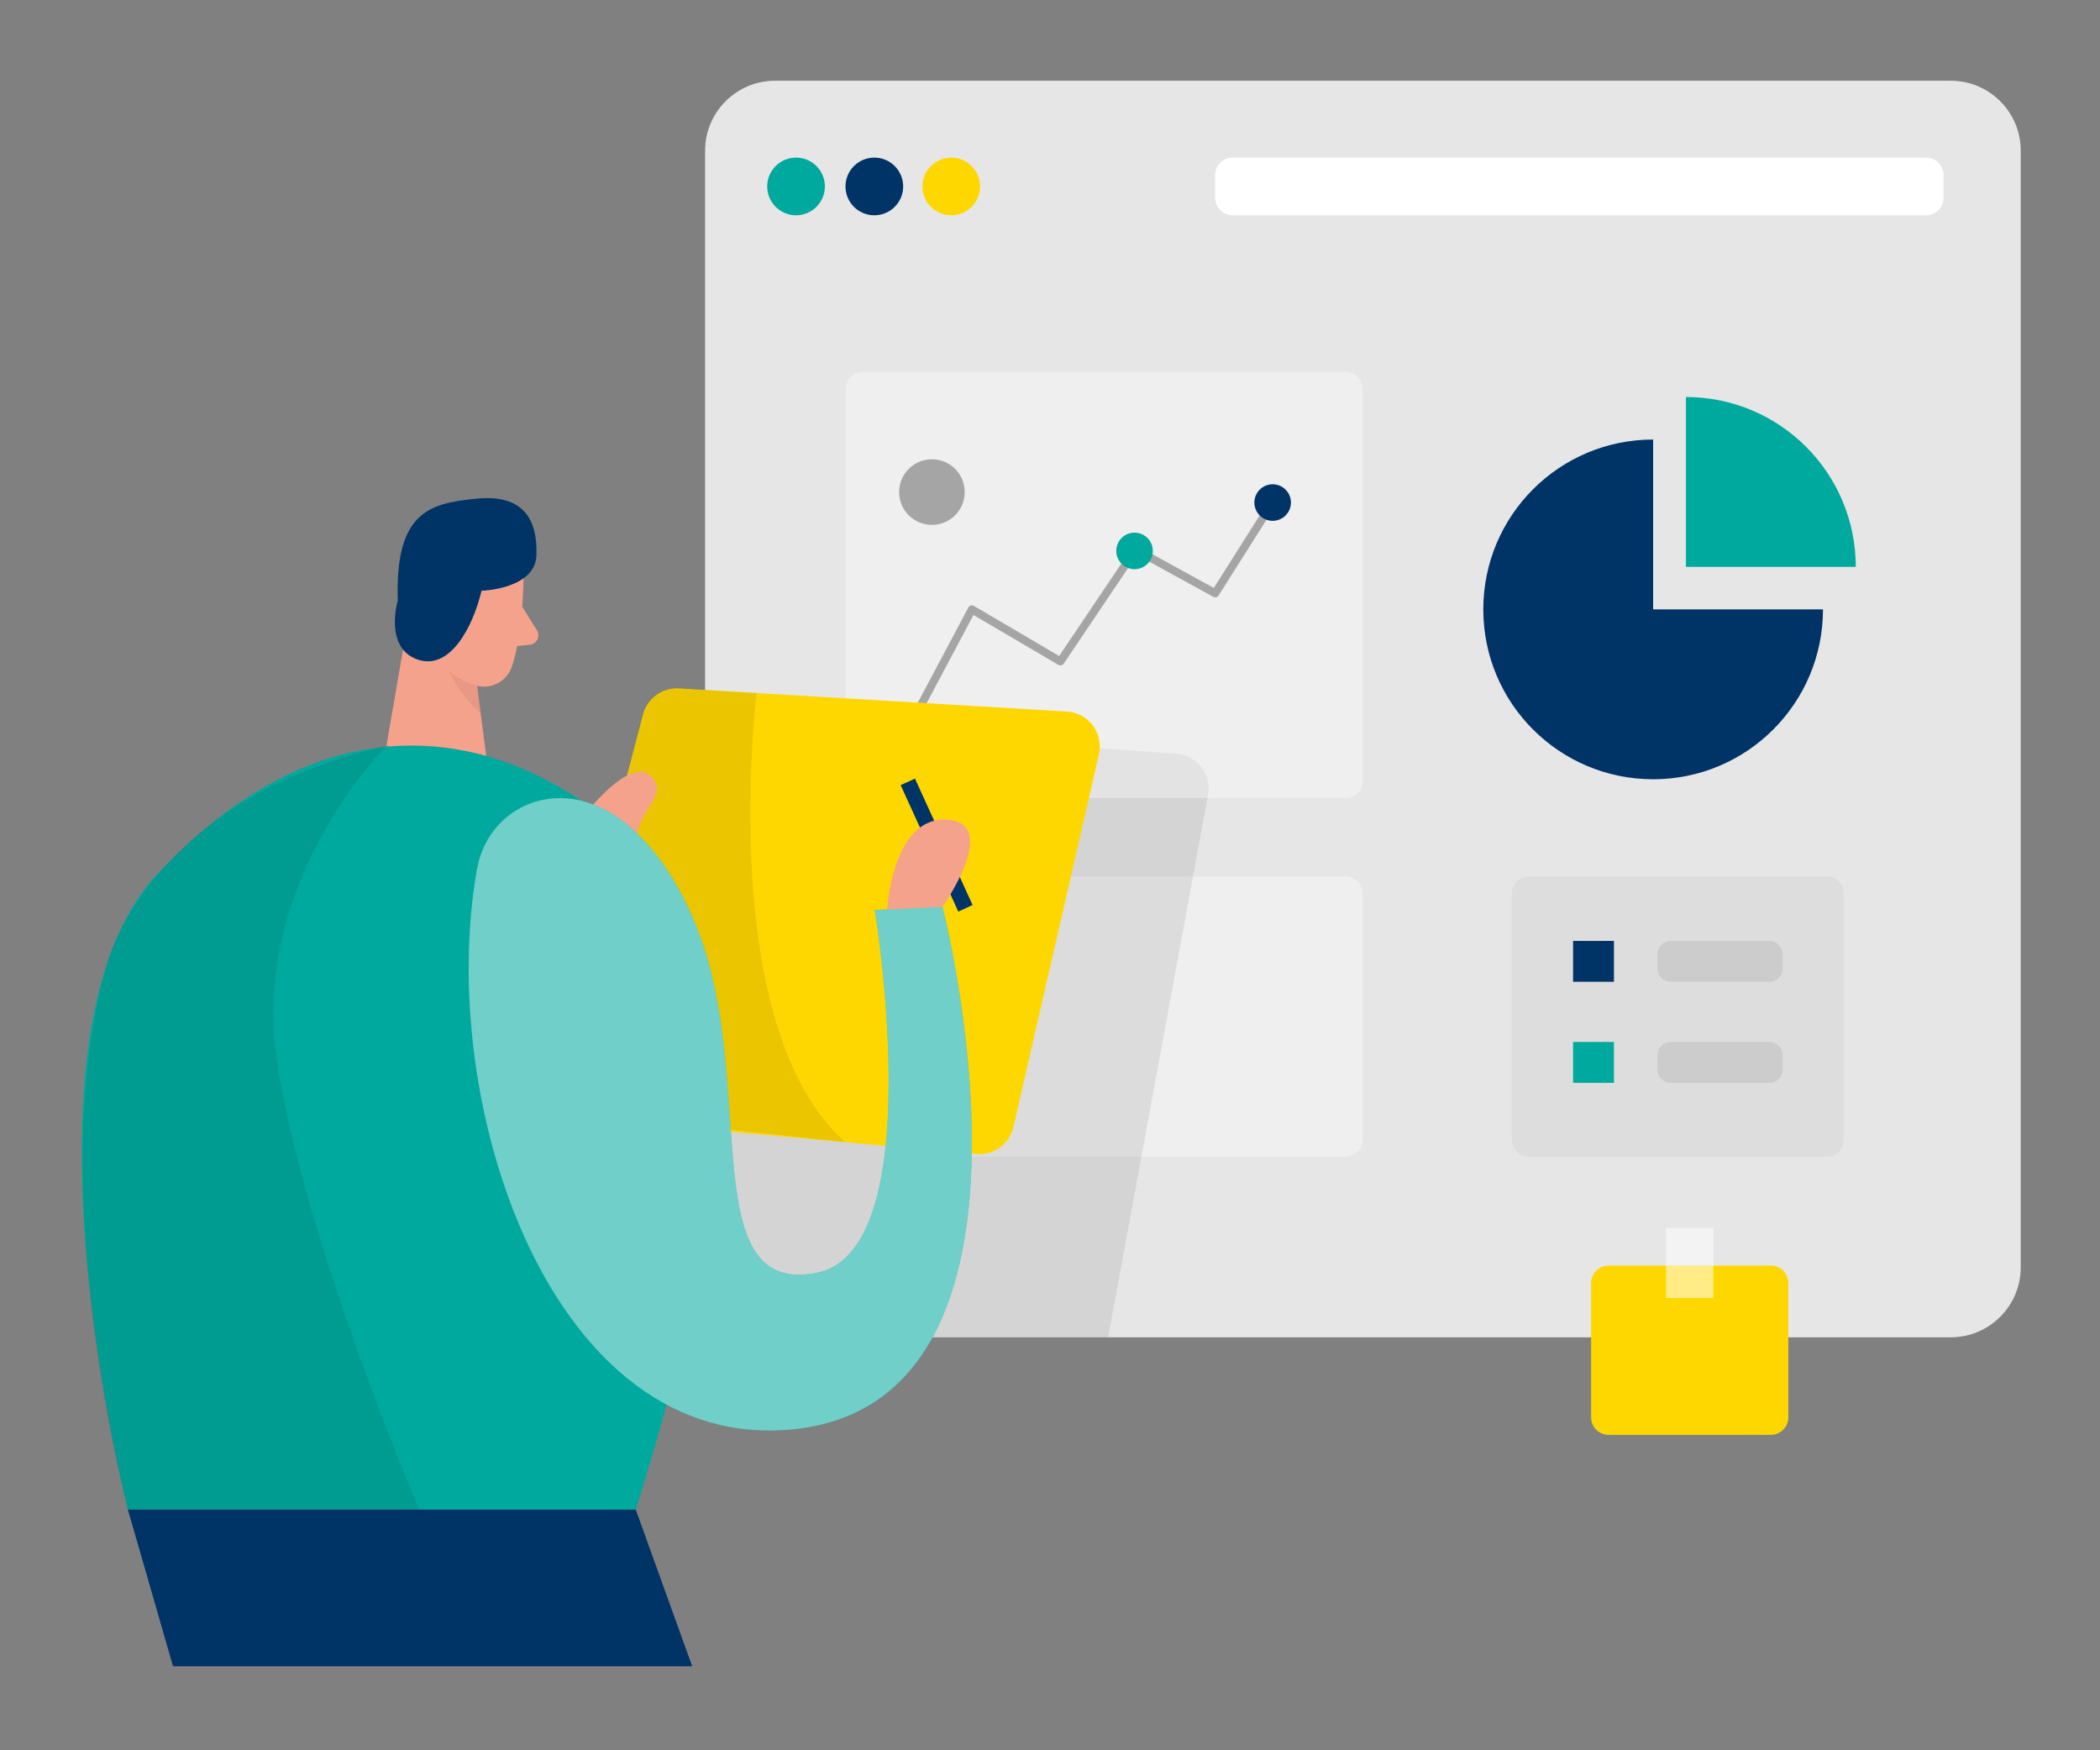 <svg xmlns="http://www.w3.org/2000/svg" width="600" height="500" viewBox="0 0 600 500" fill="none"><rect x="0" y="0" width="600" height="500" fill="#808080" stroke="none"/><path d="M557.351 23.06H221.456C210.41 23.06 201.456 32.014 201.456 43.06V362.026C201.456 373.072 210.41 382.026 221.456 382.026H557.351C568.396 382.026 577.351 373.072 577.351 362.026V43.06C577.351 32.014 568.396 23.06 557.351 23.06Z" fill="#E6E6E6"></path><g opacity="0.35"><path d="M384.403 250.36H266.815C264.054 250.36 261.815 252.598 261.815 255.36V325.459C261.815 328.22 264.054 330.459 266.815 330.459H384.403C387.164 330.459 389.403 328.22 389.403 325.459V255.36C389.403 252.598 387.164 250.36 384.403 250.36Z" fill="white"></path></g><g opacity="0.08"><path d="M303.577 213.024L336.008 215.296C341.96 215.713 346.224 221.214 345.144 227.082L316.621 382.027H201.456V302.319L303.577 213.024Z" fill="#000001"></path></g><g opacity="0.35"><path d="M384.403 106.224H246.569C243.808 106.224 241.569 108.463 241.569 111.224V222.993C241.569 225.754 243.808 227.993 246.569 227.993H384.403C387.165 227.993 389.403 225.754 389.403 222.993V111.224C389.403 108.463 387.165 106.224 384.403 106.224Z" fill="white"></path></g><path d="M261.816 205.119C261.632 205.119 261.447 205.072 261.274 204.98C260.71 204.681 260.502 203.989 260.802 203.425L276.67 173.544C276.82 173.268 277.073 173.06 277.373 172.98C277.672 172.899 277.995 172.934 278.271 173.095L302.621 187.396L323.512 156.363C323.847 155.867 324.504 155.706 325.022 155.994L346.801 167.955L363.418 141.694C363.752 141.152 364.467 140.991 365.008 141.336C365.55 141.682 365.711 142.385 365.366 142.927L348.173 170.099C347.85 170.617 347.182 170.79 346.64 170.491L324.838 158.518L303.923 189.573C303.577 190.08 302.909 190.23 302.379 189.919L278.133 175.688L262.83 204.496C262.623 204.888 262.219 205.107 261.816 205.107V205.119Z" fill="#A5A5A5"></path><path d="M363.614 148.781C366.497 148.781 368.834 146.443 368.834 143.56C368.834 140.677 366.497 138.34 363.614 138.34C360.731 138.34 358.394 140.677 358.394 143.56C358.394 146.443 360.731 148.781 363.614 148.781Z" fill="#003366"></path><path d="M324.158 162.597C327.041 162.597 329.378 160.26 329.378 157.377C329.378 154.494 327.041 152.157 324.158 152.157C321.275 152.157 318.938 154.494 318.938 157.377C318.938 160.26 321.275 162.597 324.158 162.597Z" fill="#00A99D"></path><path d="M472.326 125.561C445.522 125.561 423.801 147.282 423.801 174.086C423.801 200.889 445.522 222.611 472.326 222.611C499.129 222.611 520.851 200.889 520.851 174.086H472.326V125.561Z" fill="#003366"></path><path d="M481.694 113.415V161.94H530.22C530.22 135.137 508.498 113.415 481.694 113.415Z" fill="#00A99D"></path><path d="M505.953 361.538H459.603C456.842 361.538 454.603 363.776 454.603 366.538V404.89C454.603 407.651 456.842 409.89 459.603 409.89H505.953C508.714 409.89 510.953 407.651 510.953 404.89V366.538C510.953 363.776 508.714 361.538 505.953 361.538Z" fill="#FFD700"></path><g opacity="0.53"><path d="M489.542 350.821H476.025V370.802H489.542V350.821Z" fill="white"></path></g><g opacity="0.04"><path d="M521.843 250.36H436.948C434.186 250.36 431.948 252.598 431.948 255.36V325.459C431.948 328.22 434.186 330.459 436.948 330.459H521.843C524.605 330.459 526.843 328.22 526.843 325.459V255.36C526.843 252.598 524.605 250.36 521.843 250.36Z" fill="#000001"></path></g><path d="M461.125 268.786H449.452V280.459H461.125V268.786Z" fill="#003366"></path><path d="M461.125 297.663H449.452V309.337H461.125V297.663Z" fill="#00A99D"></path><g opacity="0.08"><path d="M505.536 268.786H477.361C475.261 268.786 473.559 270.488 473.559 272.588V276.656C473.559 278.756 475.261 280.459 477.361 280.459H505.536C507.636 280.459 509.339 278.756 509.339 276.656V272.588C509.339 270.488 507.636 268.786 505.536 268.786Z" fill="#000001"></path></g><g opacity="0.08"><path d="M505.536 297.663H477.361C475.261 297.663 473.559 299.366 473.559 301.466V305.534C473.559 307.634 475.261 309.337 477.361 309.337H505.536C507.636 309.337 509.339 307.634 509.339 305.534V301.466C509.339 299.366 507.636 297.663 505.536 297.663Z" fill="#000001"></path></g><path d="M266.264 149.944C271.438 149.944 275.632 145.75 275.632 140.576C275.632 135.402 271.438 131.207 266.264 131.207C261.089 131.207 256.895 135.402 256.895 140.576C256.895 145.75 261.089 149.944 266.264 149.944Z" fill="#A5A5A5"></path><path d="M227.441 61.502C231.992 61.502 235.681 57.813 235.681 53.263C235.681 48.712 231.992 45.024 227.441 45.024C222.891 45.024 219.202 48.712 219.202 53.263C219.202 57.813 222.891 61.502 227.441 61.502Z" fill="#00A99D"></path><path d="M249.809 61.502C254.359 61.502 258.048 57.813 258.048 53.263C258.048 48.712 254.359 45.024 249.809 45.024C245.258 45.024 241.569 48.712 241.569 53.263C241.569 57.813 245.258 61.502 249.809 61.502Z" fill="#003366"></path><path d="M271.783 61.502C276.334 61.502 280.022 57.813 280.022 53.263C280.022 48.712 276.334 45.024 271.783 45.024C267.233 45.024 263.544 48.712 263.544 53.263C263.544 57.813 267.233 61.502 271.783 61.502Z" fill="#FFD700"></path><path d="M550.295 45.024H352.17C349.408 45.024 347.17 47.262 347.17 50.024V56.502C347.17 59.264 349.408 61.502 352.17 61.502H550.295C553.056 61.502 555.295 59.264 555.295 56.502V50.024C555.295 47.262 553.056 45.024 550.295 45.024Z" fill="white"></path><path d="M165.58 319.392C159.424 318.833 155.244 312.88 156.809 306.9L183.718 204.103C184.926 199.488 189.225 196.369 193.987 196.653L304.827 203.263C310.999 203.631 315.362 209.456 313.979 215.482L289.547 321.948C288.428 326.823 283.879 330.122 278.897 329.67L165.58 319.392Z" fill="#FFD700"></path><path d="M118.81 164.418L110.41 213.024L139.656 221.597L134.344 180.977L118.81 164.418Z" fill="#F4A28C"></path><g opacity="0.31"><path d="M135.888 189.815C135.888 189.815 130.299 188.606 126.151 183.835C126.151 183.835 126.45 193.895 137.352 203.955L135.888 189.815Z" fill="#CE8172"></path></g><path d="M149.589 162.724C149.589 162.724 149.854 179.49 146.27 190.38C144.818 194.793 139.979 197.225 135.588 195.704C130.138 193.814 123.304 189.677 122.071 180.712L118.107 165.743C118.107 165.743 115.952 156.282 125.862 150.163C135.773 144.044 149.946 152.491 149.601 162.712L149.589 162.724Z" fill="#F4A28C"></path><path d="M130.794 175.78C130.794 175.78 131.129 169.327 126.254 169.488C121.38 169.638 120.85 178.96 127.36 180.286L130.794 175.78Z" fill="#F4A28C"></path><path d="M149.209 173.302L153.415 180.078C154.452 181.749 153.403 183.938 151.444 184.157L144.968 184.906L149.22 173.302H149.209Z" fill="#F4A28C"></path><g opacity="0.08"><path d="M183.718 204.103C184.926 199.488 189.225 196.369 193.986 196.652L216.183 197.974C216.183 197.974 204.302 293.572 241.569 326.287L190.393 320.768L176.634 277.463L179.423 220.514L183.718 204.103Z" fill="#000001"></path></g><path d="M36.544 431.254C36.544 431.254 1.997 295.716 44.841 249.818C87.685 203.92 131.901 206.19 165.077 228.085C198.241 249.979 228.652 280.551 181.659 431.254H36.544Z" fill="#00A99D"></path><path d="M165.987 234.134C165.987 234.134 179.343 215.939 185.796 221.597C192.249 227.255 180.138 232.544 182.281 241.417C184.424 250.29 162.299 244.713 165.987 234.134Z" fill="#F4A28C"></path><path d="M113.659 171.516C113.659 171.516 109.683 184.768 119.029 188.306C128.374 191.843 135.046 179.375 137.582 168.762C137.582 168.762 152.919 168.324 153.265 158.633C153.611 148.942 149.992 141.14 136.326 142.442C122.659 143.756 112.898 146.176 113.647 171.505L113.659 171.516Z" fill="#003366"></path><path d="M136.303 248.216C138.93 233.478 153.023 224.789 167.37 229.087C183.895 234.031 196.57 254.151 202.378 274.697C214.351 317.08 200.65 370.053 233.353 363.6C266.057 357.147 249.935 259.947 249.935 259.947L269.283 259.025C269.283 259.025 305.674 399.991 226.9 408.277C157.506 415.582 124.376 315.156 136.291 248.216H136.303Z" fill="#00A99D"></path><g opacity="0.44"><path d="M136.303 248.216C138.93 233.478 153.023 224.789 167.37 229.087C183.895 234.031 196.57 254.151 202.378 274.697C214.351 317.08 200.65 370.053 233.353 363.6C266.057 357.147 249.935 259.947 249.935 259.947L269.283 259.025C269.283 259.025 305.674 399.991 226.9 408.277C157.506 415.582 124.376 315.156 136.291 248.216H136.303Z" fill="white"></path></g><path d="M261.42 222.421L257.331 224.284L273.793 260.408L277.883 258.545L261.42 222.421Z" fill="#003366"></path><g opacity="0.08"><path d="M110.41 213.023C110.41 213.023 72.163 251.201 78.916 301.27C85.669 351.339 119.767 431.266 119.767 431.266H36.544C36.544 431.266 12.046 340.692 30.587 275.215C30.587 275.215 42.387 228.58 110.41 213.012V213.023Z" fill="#000001"></path></g><path d="M253.473 259.786C253.473 259.786 254.891 233.236 270.551 234.158C286.211 235.079 269.283 259.037 269.283 259.037L253.473 259.786Z" fill="#F4A28C"></path><path d="M36.544 431.254L49.439 476H197.769L181.648 431.254H36.544Z" fill="#003366"></path></svg>